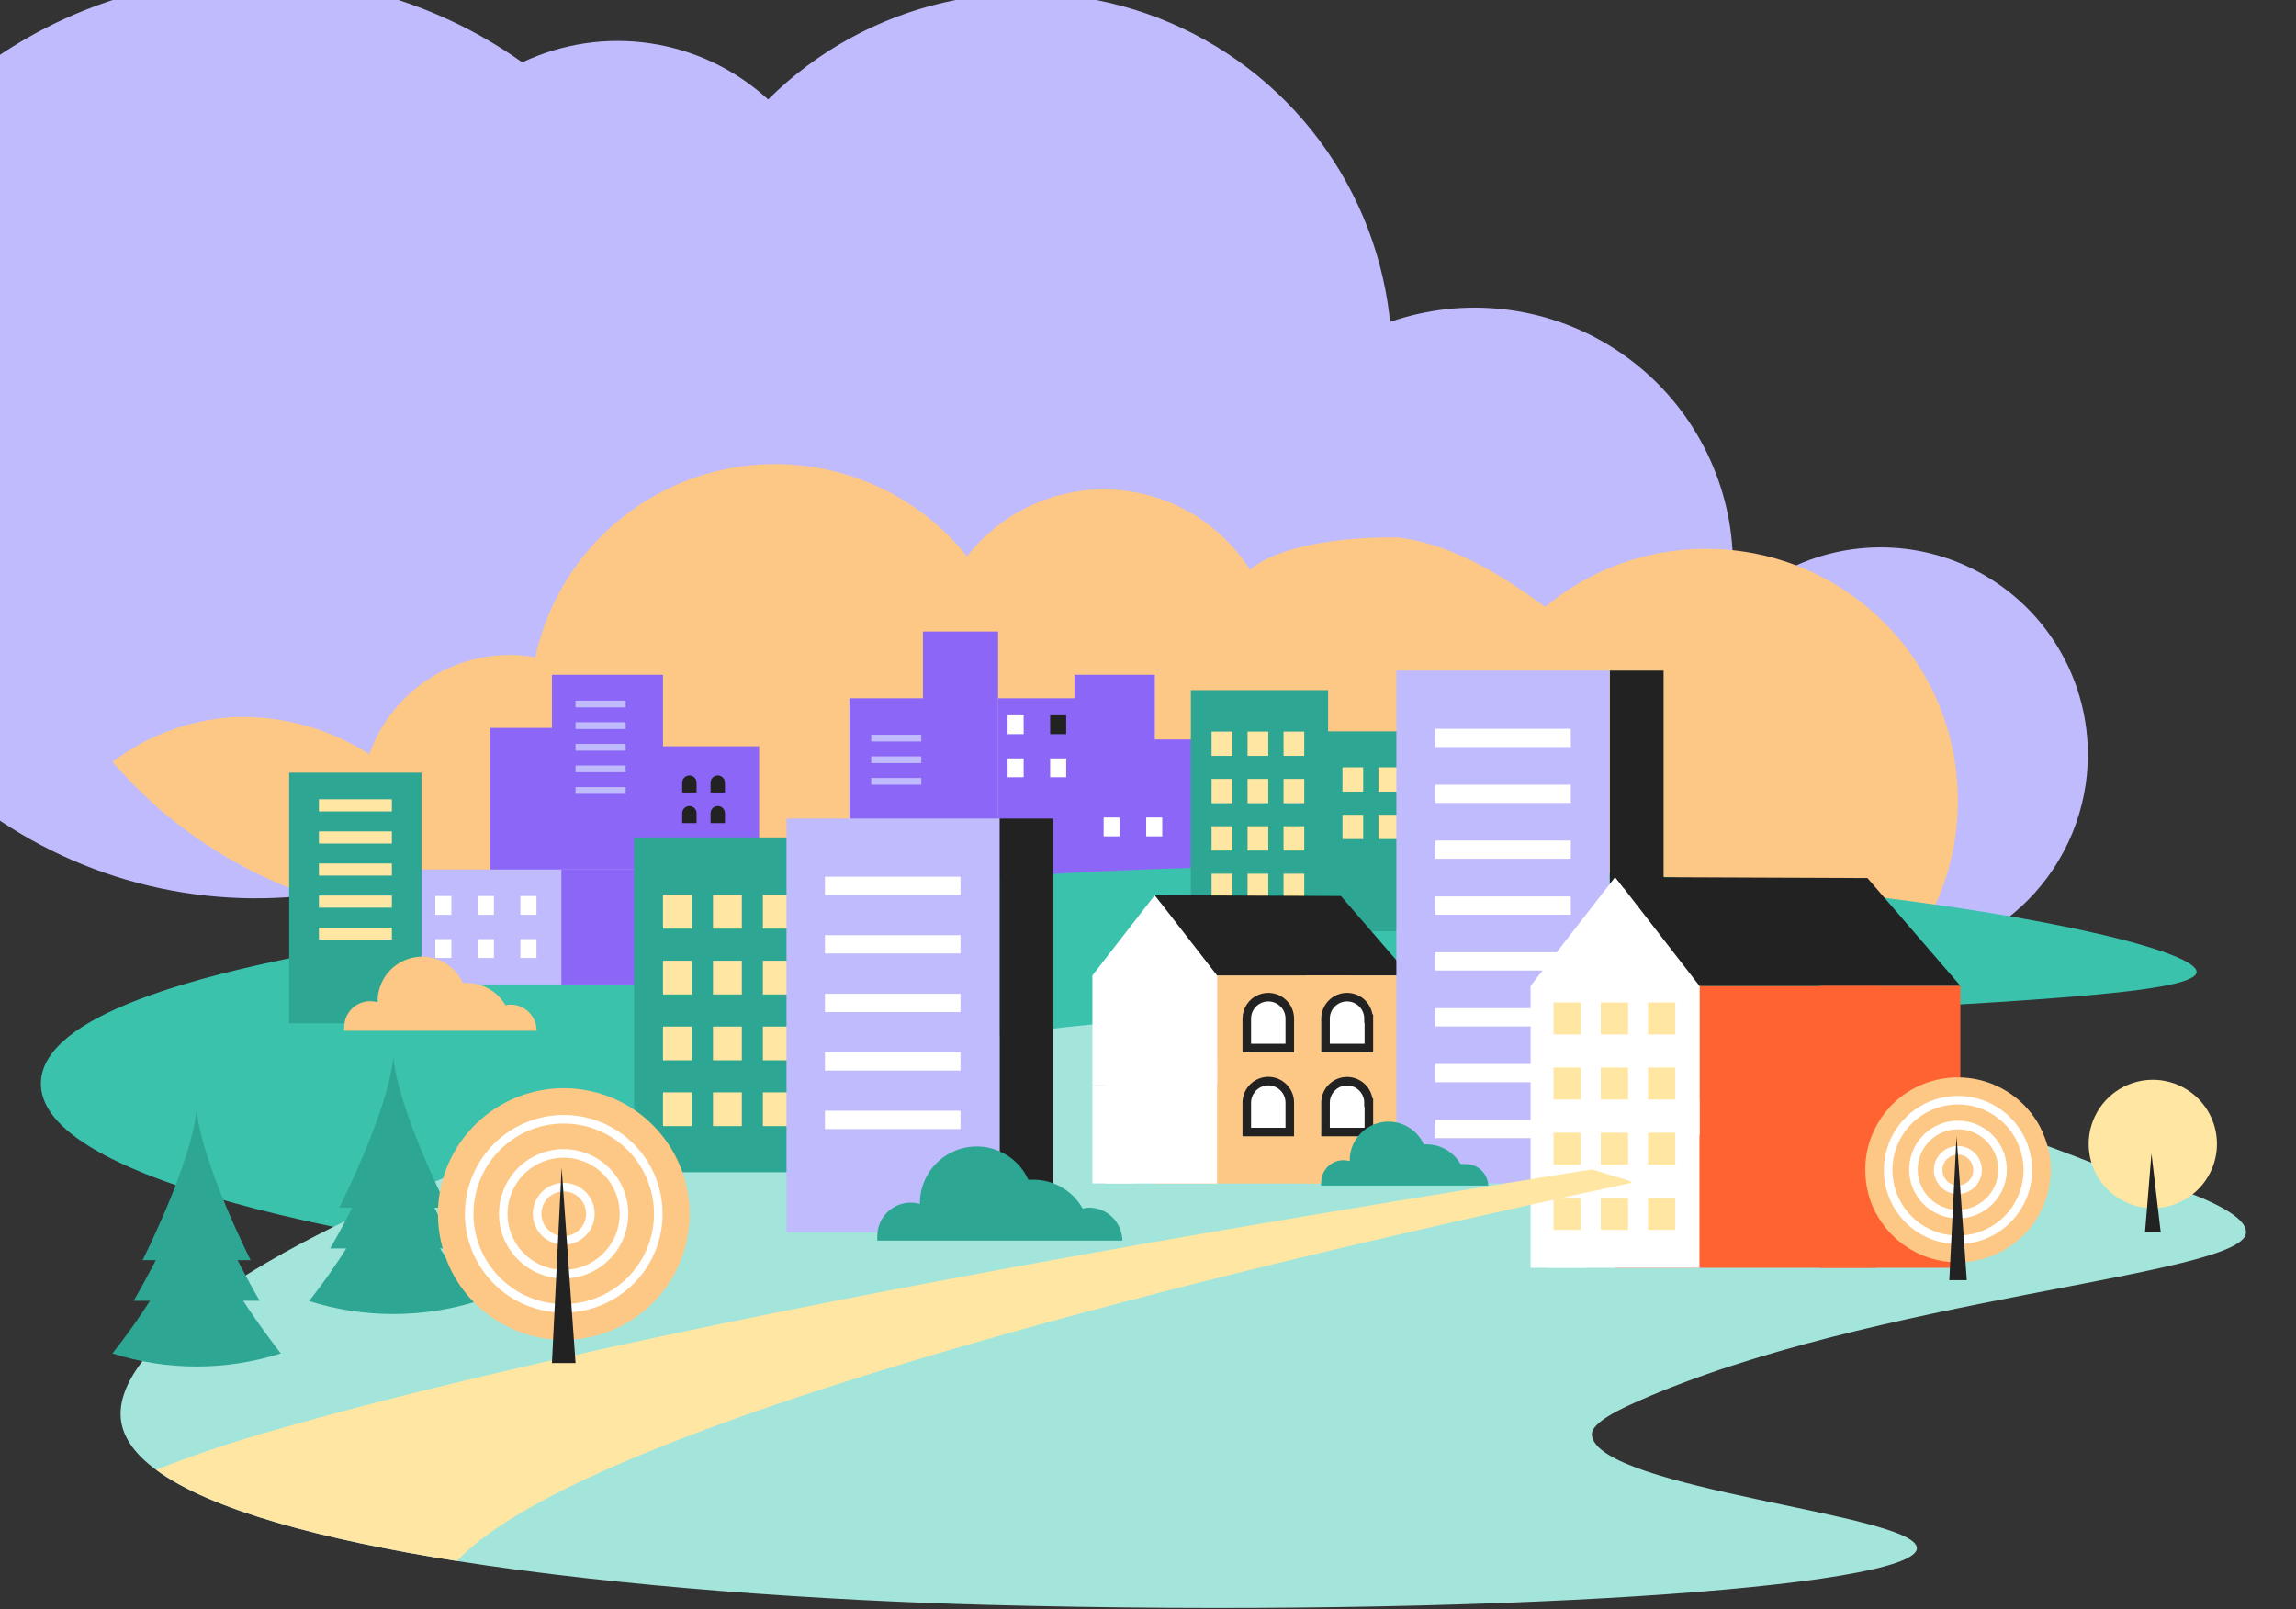 <?xml version="1.0" encoding="UTF-8"?> <svg xmlns="http://www.w3.org/2000/svg" width="505" height="354" viewBox="0 0 505 354" fill="none"><rect x="0" y="0" width="505" height="354" fill="#333333" stroke="none"/> <g clip-path="url(#clip0_3690_33931)"> <path d="M459.22 165.786C459.241 171.764 458.084 177.687 455.816 183.218C453.547 188.749 450.212 193.779 446 198.02C441.788 202.262 436.781 205.633 431.266 207.94C425.752 210.247 419.836 211.445 413.859 211.466C401.786 211.508 390.191 206.752 381.624 198.246C373.057 189.739 368.221 178.177 368.179 166.104L207.191 163.262L190.653 162.968L133.422 161.939C124.637 172.26 113.871 180.714 101.76 186.799C89.65 192.885 76.442 196.478 62.917 197.367C49.393 198.256 35.828 196.421 23.025 191.973C10.223 187.525 -1.557 180.553 -11.617 171.47C-11.617 171.47 -11.617 171.47 -11.739 171.323C-14.715 168.598 -17.529 165.702 -20.167 162.65C-36.42 143.954 -45.254 119.947 -44.995 95.175C-44.735 70.403 -35.402 46.586 -18.762 28.234C-2.121 9.882 20.671 -1.732 45.3 -4.407C69.928 -7.083 94.682 -0.635 114.875 13.716C123.678 9.547 133.524 8.097 143.155 9.551C152.786 11.004 161.765 15.294 168.946 21.874C179.652 11.246 193.128 3.84 207.839 0.499C222.549 -2.841 237.903 -1.981 252.148 2.981C266.394 7.943 278.959 16.808 288.411 28.565C297.862 40.322 303.821 54.498 305.606 69.477C305.606 69.918 305.729 70.335 305.753 70.8C313.774 68.02 322.316 67.073 330.751 68.028C339.185 68.984 347.299 71.817 354.495 76.32C361.691 80.822 367.787 86.88 372.334 94.049C376.881 101.217 379.764 109.313 380.772 117.742C381.046 120.1 381.185 122.472 381.188 124.847H381.629C385.74 124.381 389.89 124.381 394.001 124.847C400.945 121.528 408.617 120.022 416.3 120.47C423.983 120.917 431.428 123.304 437.94 127.406C444.452 131.508 449.818 137.193 453.54 143.93C457.261 150.667 459.215 158.236 459.22 165.933V165.786Z" fill="#BFBBFC"></path> <path d="M346.478 138.465C323.432 153.393 320.078 172.025 297.048 186.953L249.266 194.485L195.835 206.49C187.051 216.811 158.782 185.642 146.672 191.728C134.561 197.813 121.353 201.406 107.829 202.295C94.304 203.184 80.739 201.35 67.937 196.901C55.134 192.453 43.354 185.481 33.295 176.398C33.295 176.398 33.295 176.398 33.172 176.251C30.197 173.526 27.382 170.63 24.744 167.578C32.275 161.877 41.294 158.473 50.714 157.778C61.48 157.219 72.149 160.056 81.216 165.888C83.803 158.594 88.887 152.451 95.568 148.545C102.249 144.64 110.096 143.224 117.721 144.548C119.886 134.652 124.791 125.563 131.875 118.321C138.959 111.078 147.937 105.974 157.783 103.59C167.63 101.207 177.948 101.64 187.56 104.84C197.172 108.041 205.691 113.879 212.143 121.69L212.706 122.351C216.207 117.841 220.679 114.177 225.79 111.632C230.901 109.087 236.52 107.726 242.229 107.652C247.925 107.57 253.567 108.766 258.74 111.153C263.913 113.54 268.485 117.057 272.118 121.445C273.136 122.676 274.077 123.969 274.936 125.316L275.156 125.12C282.369 119.306 298.143 118.042 307.405 118.222C324.353 120.105 340.445 134.197 346.478 138.465Z" fill="#FDC886"></path> <path d="M375.25 231.473C405.836 231.473 430.631 206.679 430.631 176.093C430.631 145.507 405.836 120.712 375.25 120.712C344.664 120.712 319.869 145.507 319.869 176.093C319.869 206.679 344.664 231.473 375.25 231.473Z" fill="#FDC886"></path> <rect x="107.805" y="160.103" width="13.593" height="44.457" fill="#8C67F7"></rect> <rect x="121.398" y="148.419" width="24.425" height="44.457" fill="#8C67F7"></rect> <rect x="142.541" y="164.146" width="24.425" height="44.457" fill="#8C67F7"></rect> <rect x="186.838" y="153.584" width="16.532" height="44.457" fill="#8C67F7"></rect> <rect x="202.996" y="138.904" width="16.532" height="44.457" fill="#8C67F7"></rect> <rect x="219.529" y="153.584" width="20.741" height="44.457" fill="#8C67F7"></rect> <rect x="236.322" y="148.419" width="17.669" height="44.457" fill="#8C67F7"></rect> <rect x="245.156" y="162.646" width="17.669" height="44.457" fill="#8C67F7"></rect> <path d="M483.137 213.809C482.672 224.05 296.694 219.395 294.489 244.042C294.479 244.14 294.479 244.238 294.489 244.336C294.523 244.686 294.64 245.022 294.832 245.316C295.42 246.247 370.414 264.622 371.345 274.348C371.639 277.362 364.877 280.522 361.104 281.87C314.162 298.432 5.783 282.58 9.017 237.648C11.149 209.693 132.888 199.942 207.833 193.867C359.83 181.592 483.505 205.406 483.137 213.809Z" fill="#3AC2AD"></path> <path d="M194.601 252.2C187.251 255.385 175.736 256.953 162.31 257.419C165.348 248.476 189.26 243.797 186.247 233.482C183.233 223.168 133.817 211.433 102.947 204.793H103.192C104.05 204.499 104.907 204.254 105.642 203.985L108.092 204.352C136.193 208.762 173.703 215.279 197.467 222.09C202.336 223.381 207.045 225.214 211.506 227.553C213.76 237.084 207.439 246.663 194.601 252.2Z" fill="white"></path> <path d="M350.126 315.704C351.645 327.635 421.763 333.025 421.616 340.546C421.445 349.244 325.185 355.883 216.823 352.992C180.955 352.012 137.198 349.121 100.449 343.339C71.049 338.684 46.231 332.143 34.299 323.274C29.816 319.967 27.121 316.341 26.606 312.347C22.662 280.718 156.798 222.188 290.69 222.948C349.194 223.477 407.099 234.789 461.502 256.316C461.502 256.316 494.871 264.205 493.989 271.261C492.837 280.669 411.718 285.373 360.195 308.231C352.796 311.441 349.906 313.842 350.126 315.704Z" fill="#A4E5DB"></path> <path d="M55.124 277.165H31.359C31.359 277.165 42.139 255.875 43.242 244.066C44.344 255.875 55.124 277.165 55.124 277.165Z" fill="#2DA693"></path> <path d="M57.11 286.108H29.4C29.4 286.108 41.993 264.818 43.292 253.009C44.541 264.818 57.11 286.108 57.11 286.108Z" fill="#2DA693"></path> <path d="M61.764 297.696C49.712 301.52 36.773 301.52 24.721 297.696C27.801 293.818 30.671 289.778 33.32 285.593C37.73 278.783 42.385 270.502 43.12 264.597C44.958 276.406 61.764 297.696 61.764 297.696Z" fill="#2DA693"></path> <path d="M292.111 151.8H261.928V204.818H292.111V151.8Z" fill="#2DA693"></path> <path d="M312.054 160.865H288.289V204.818H312.054V160.865Z" fill="#2DA693"></path> <path d="M271.041 160.914H266.484V166.255H271.041V160.914Z" fill="#FFE6A3"></path> <path d="M278.955 160.914H274.398V166.255H278.955V160.914Z" fill="#FFE6A3"></path> <path d="M286.867 160.914H282.311V166.255H286.867V160.914Z" fill="#FFE6A3"></path> <path d="M271.041 171.326H266.484V176.667H271.041V171.326Z" fill="#FFE6A3"></path> <path d="M278.955 171.326H274.398V176.667H278.955V171.326Z" fill="#FFE6A3"></path> <path d="M286.867 171.326H282.311V176.667H286.867V171.326Z" fill="#FFE6A3"></path> <path d="M299.828 168.779H295.271V174.12H299.828V168.779Z" fill="#FFE6A3"></path> <path d="M307.743 168.779H303.186V174.12H307.743V168.779Z" fill="#FFE6A3"></path> <path d="M315.655 168.779H311.098V174.12H315.655V168.779Z" fill="#FFE6A3"></path> <path d="M299.828 179.215H295.271V184.556H299.828V179.215Z" fill="#FFE6A3"></path> <path d="M307.743 179.215H303.186V184.556H307.743V179.215Z" fill="#FFE6A3"></path> <path d="M315.655 179.215H311.098V184.556H315.655V179.215Z" fill="#FFE6A3"></path> <path d="M271.041 181.739H266.484V187.08H271.041V181.739Z" fill="#FFE6A3"></path> <path d="M278.955 181.739H274.398V187.08H278.955V181.739Z" fill="#FFE6A3"></path> <path d="M286.867 181.739H282.311V187.08H286.867V181.739Z" fill="#FFE6A3"></path> <path d="M271.041 192.176H266.484V197.517H271.041V192.176Z" fill="#FFE6A3"></path> <path d="M278.955 192.176H274.398V197.517H278.955V192.176Z" fill="#FFE6A3"></path> <path d="M286.867 192.176H282.311V197.517H286.867V192.176Z" fill="#FFE6A3"></path> <path d="M249.185 238.676H240.268V260.285H249.185V238.676Z" fill="white"></path> <path d="M296.448 214.544H253.99V238.676H296.448V214.544Z" fill="#FDC886"></path> <path d="M296.448 236.177H253.99V260.31H296.448V236.177Z" fill="#FDC886"></path> <path d="M267.683 214.544V238.676H240.268V214.544L253.987 196.904L267.683 214.544Z" fill="white"></path> <path d="M267.686 214.544V238.676H243.039V214.544L256.734 196.904L267.686 214.544Z" fill="white"></path> <path d="M253.99 196.904L294.929 197.076L310.021 214.544H267.686L253.99 196.904Z" fill="#222222"></path> <path d="M267.686 233.164H243.039V260.31H267.686V233.164Z" fill="white"></path> <path d="M310.018 214.544H287.209V260.285H310.018V214.544Z" fill="#FDC886"></path> <path d="M142.539 191.245H91.408V216.529H142.539V191.245Z" fill="#BFBBFC"></path> <path d="M142.539 191.245H123.479V216.529H142.539V191.245Z" fill="#8C67F7"></path> <path d="M99.274 197.076H95.746V201.216H99.274V197.076Z" fill="white"></path> <path d="M108.631 197.076H105.104V201.216H108.631V197.076Z" fill="white"></path> <path d="M225.143 157.335H221.615V161.475H225.143V157.335Z" fill="white"></path> <path d="M246.27 179.816H242.742V183.956H246.27V179.816Z" fill="white"></path> <path d="M117.991 197.076H114.463V201.216H117.991V197.076Z" fill="white"></path> <path d="M234.505 157.335H230.977V161.475H234.505V157.335Z" fill="#222222"></path> <path d="M255.63 179.816H252.102V183.956H255.63V179.816Z" fill="white"></path> <path d="M99.274 206.557H95.746V210.698H99.274V206.557Z" fill="white"></path> <path d="M108.631 206.557H105.104V210.698H108.631V206.557Z" fill="white"></path> <path d="M225.143 166.816H221.615V170.957H225.143V166.816Z" fill="white"></path> <path d="M117.991 206.557H114.463V210.698H117.991V206.557Z" fill="white"></path> <path d="M234.505 166.816H230.977V170.957H234.505V166.816Z" fill="white"></path> <path d="M181.42 184.189H139.477V257.835H181.42V184.189Z" fill="#2DA693"></path> <path d="M152.168 196.831H145.822V204.254H152.168V196.831Z" fill="#FFE6A3"></path> <path d="M163.168 196.831H156.822V204.254H163.168V196.831Z" fill="#FFE6A3"></path> <path d="M174.142 196.831H167.797V204.254H174.142V196.831Z" fill="#FFE6A3"></path> <path d="M152.168 211.31H145.822V218.733H152.168V211.31Z" fill="#FFE6A3"></path> <path d="M163.168 211.31H156.822V218.733H163.168V211.31Z" fill="#FFE6A3"></path> <path d="M174.142 211.31H167.797V218.733H174.142V211.31Z" fill="#FFE6A3"></path> <path d="M152.168 225.79H145.822V233.213H152.168V225.79Z" fill="#FFE6A3"></path> <path d="M163.168 225.79H156.822V233.213H163.168V225.79Z" fill="#FFE6A3"></path> <path d="M174.142 225.79H167.797V233.213H174.142V225.79Z" fill="#FFE6A3"></path> <path d="M152.168 240.269H145.822V247.692H152.168V240.269Z" fill="#FFE6A3"></path> <path d="M163.168 240.269H156.822V247.692H163.168V240.269Z" fill="#FFE6A3"></path> <path d="M174.142 240.269H167.797V247.692H174.142V240.269Z" fill="#FFE6A3"></path> <path d="M219.885 180.048H172.992V271.041H219.885V180.048Z" fill="#BFBBFC"></path> <path d="M211.262 192.837H181.445V196.855H211.262V192.837Z" fill="white"></path> <path d="M211.262 205.7H181.445V209.718H211.262V205.7Z" fill="white"></path> <path d="M211.262 218.586H181.445V222.604H211.262V218.586Z" fill="white"></path> <path d="M211.262 231.449H181.445V235.467H211.262V231.449Z" fill="white"></path> <path d="M211.262 244.311H181.445V248.329H211.262V244.311Z" fill="white"></path> <path d="M137.601 154.115H126.59V155.599H137.601V154.115Z" fill="#BFBBFC"></path> <path d="M137.601 158.866H126.59V160.35H137.601V158.866Z" fill="#BFBBFC"></path> <path d="M202.631 161.607H191.619V163.091H202.631V161.607Z" fill="#BFBBFC"></path> <path d="M137.601 163.625H126.59V165.109H137.601V163.625Z" fill="#BFBBFC"></path> <path d="M202.631 166.366H191.619V167.85H202.631V166.366Z" fill="#BFBBFC"></path> <path d="M137.601 168.375H126.59V169.859H137.601V168.375Z" fill="#BFBBFC"></path> <path d="M202.631 171.117H191.619V172.6H202.631V171.117Z" fill="#BFBBFC"></path> <path d="M137.601 173.126H126.59V174.61H137.601V173.126Z" fill="#BFBBFC"></path> <path d="M231.696 180.048H219.887V271.041H231.696V180.048Z" fill="#222222"></path> <path d="M92.732 169.954H63.602V225.079H92.732V169.954Z" fill="#2DA693"></path> <path d="M86.192 175.81H70.144V178.48H86.192V175.81Z" fill="#FFE6A3"></path> <path d="M86.192 182.866H70.144V185.536H86.192V182.866Z" fill="#FFE6A3"></path> <path d="M86.192 189.922H70.144V192.592H86.192V189.922Z" fill="#FFE6A3"></path> <path d="M86.192 196.978H70.144V199.648H86.192V196.978Z" fill="#FFE6A3"></path> <path d="M86.192 204.034H70.144V206.704H86.192V204.034Z" fill="#FFE6A3"></path> <path d="M118.014 226.72H75.702C75.677 226.46 75.677 226.197 75.702 225.936C75.699 225.045 75.905 224.165 76.303 223.367C76.701 222.569 77.281 221.875 77.996 221.342C78.71 220.808 79.54 220.449 80.418 220.294C81.296 220.139 82.198 220.192 83.052 220.448V220.228C83.05 217.984 83.818 215.807 85.228 214.062C86.638 212.316 88.604 211.107 90.798 210.637C92.992 210.166 95.281 210.463 97.282 211.478C99.284 212.492 100.877 214.162 101.795 216.21H102.628C104.359 216.199 106.062 216.646 107.564 217.507C109.066 218.368 110.313 219.611 111.178 221.11C111.587 221.01 112.007 220.961 112.428 220.963C113.929 220.995 115.357 221.617 116.402 222.695C117.448 223.773 118.027 225.219 118.014 226.72V226.72Z" fill="#FDC886"></path> <path d="M98.392 265.626H74.627C74.627 265.626 85.407 244.336 86.509 232.527C87.612 244.336 98.392 265.626 98.392 265.626Z" fill="#2DA693"></path> <path d="M100.449 274.593H72.617C72.617 274.593 85.21 253.303 86.509 241.469C87.807 253.303 100.449 274.593 100.449 274.593Z" fill="#2DA693"></path> <path d="M105.032 286.181C92.975 289.971 80.045 289.971 67.988 286.181C71.074 282.256 73.945 278.167 76.588 273.931C81.022 267.121 85.653 258.84 86.51 252.935C88.201 264.891 105.032 286.181 105.032 286.181Z" fill="#2DA693"></path> <path d="M354.021 147.513H307.129V260.285H354.021V147.513Z" fill="#BFBBFC"></path> <path d="M345.496 160.302H315.68V164.319H345.496V160.302Z" fill="white"></path> <path d="M345.496 172.6H315.68V176.618H345.496V172.6Z" fill="white"></path> <path d="M345.496 184.875H315.68V188.893H345.496V184.875Z" fill="white"></path> <path d="M345.496 197.174H315.68V201.192H345.496V197.174Z" fill="white"></path> <path d="M345.496 209.448H315.68V213.466H345.496V209.448Z" fill="white"></path> <path d="M345.496 221.747H315.68V225.765H345.496V221.747Z" fill="white"></path> <path d="M345.496 234.021H315.68V238.039H345.496V234.021Z" fill="white"></path> <path d="M345.496 246.32H315.68V250.338H345.496V246.32Z" fill="white"></path> <path d="M365.903 147.513H354.094V260.285H365.903V147.513Z" fill="#222222"></path> <path d="M348.755 249.554H336.652V278.856H348.755V249.554Z" fill="white"></path> <path d="M412.651 216.847H355.248V249.554H412.676L412.651 216.847Z" fill="#FF6331"></path> <path d="M412.651 246.149H355.248V278.856H412.676L412.651 246.149Z" fill="#FF6331"></path> <path d="M373.794 216.847V249.554H336.652V216.847L355.248 192.911L373.794 216.847Z" fill="white"></path> <path d="M373.793 216.847V249.554H340.375V216.847L358.946 192.911L373.793 216.847Z" fill="white"></path> <path d="M355.248 192.911L410.74 193.131L431.197 216.847H373.794L355.248 192.911Z" fill="#222222"></path> <path d="M373.793 242.057H340.375V278.856H373.793V242.057Z" fill="white"></path> <path d="M431.173 216.847H400.254V278.856H431.173V216.847Z" fill="#FF6331"></path> <path d="M347.702 220.498H341.699V227.529H347.702V220.498Z" fill="#FFE6A3"></path> <path d="M358.088 220.498H352.086V227.529H358.088V220.498Z" fill="#FFE6A3"></path> <path d="M368.477 220.498H362.475V227.529H368.477V220.498Z" fill="#FFE6A3"></path> <path d="M347.702 234.805H341.699V241.837H347.702V234.805Z" fill="#FFE6A3"></path> <path d="M358.088 234.805H352.086V241.837H358.088V234.805Z" fill="#FFE6A3"></path> <path d="M368.477 234.805H362.475V241.837H368.477V234.805Z" fill="#FFE6A3"></path> <path d="M347.702 249.138H341.699V256.169H347.702V249.138Z" fill="#FFE6A3"></path> <path d="M358.088 249.138H352.086V256.169H358.088V249.138Z" fill="#FFE6A3"></path> <path d="M368.477 249.138H362.475V256.169H368.477V249.138Z" fill="#FFE6A3"></path> <path d="M347.702 263.47H341.699V270.502H347.702V263.47Z" fill="#FFE6A3"></path> <path d="M358.088 263.47H352.086V270.502H358.088V263.47Z" fill="#FFE6A3"></path> <path d="M368.477 263.47H362.475V270.502H368.477V263.47Z" fill="#FFE6A3"></path> <path d="M473.506 265.724C476.297 265.724 479.026 264.896 481.347 263.346C483.667 261.795 485.476 259.591 486.544 257.013C487.612 254.434 487.892 251.597 487.347 248.859C486.803 246.122 485.459 243.607 483.485 241.634C481.511 239.66 478.997 238.316 476.26 237.772C473.522 237.227 470.685 237.506 468.106 238.575C465.527 239.643 463.323 241.451 461.773 243.772C460.222 246.093 459.395 248.821 459.395 251.612C459.395 255.355 460.881 258.944 463.528 261.591C466.174 264.237 469.764 265.724 473.506 265.724V265.724Z" fill="#FFE6A3"></path> <path d="M471.791 271.041L473.212 253.695L475.245 271.041H471.791Z" fill="#222222"></path> <path d="M451.066 257.247C451.075 257.976 451.034 258.704 450.943 259.428C450.588 262.699 449.448 265.837 447.62 268.574C445.791 271.31 443.329 273.565 440.442 275.145C437.556 276.725 434.33 277.585 431.039 277.651C427.749 277.717 424.491 276.987 421.544 275.524C418.064 273.783 415.15 271.09 413.14 267.757C412.665 266.968 412.239 266.15 411.866 265.308C410.802 262.78 410.26 260.063 410.274 257.321V256.61C410.31 255.382 410.458 254.161 410.715 252.96C411.627 248.88 413.754 245.173 416.815 242.327C419.117 240.227 421.867 238.679 424.857 237.802C427.847 236.926 430.997 236.743 434.068 237.267C437.14 237.791 440.051 239.01 442.58 240.829C445.11 242.648 447.191 245.021 448.665 247.766C449.109 248.62 449.493 249.504 449.816 250.412C450.627 252.6 451.05 254.913 451.066 257.247V257.247Z" fill="#FDC886"></path> <path d="M430.658 272.707C433.696 272.707 436.666 271.806 439.193 270.118C441.719 268.43 443.688 266.031 444.85 263.224C446.013 260.417 446.317 257.328 445.724 254.348C445.132 251.369 443.669 248.631 441.52 246.483C439.372 244.335 436.635 242.872 433.655 242.279C430.675 241.686 427.587 241.991 424.78 243.153C421.973 244.316 419.574 246.285 417.886 248.811C416.198 251.337 415.297 254.307 415.297 257.345C415.297 261.419 416.915 265.327 419.796 268.207C422.677 271.088 426.584 272.707 430.658 272.707V272.707Z" stroke="white" stroke-width="1.883" stroke-miterlimit="10"></path> <path d="M430.633 261.682C431.486 261.681 432.32 261.429 433.031 260.957C433.742 260.485 434.298 259.813 434.629 259.027C434.96 258.24 435.051 257.373 434.891 256.535C434.732 255.696 434.328 254.924 433.732 254.313C433.135 253.703 432.372 253.283 431.537 253.104C430.702 252.926 429.834 252.998 429.04 253.311C428.246 253.625 427.562 254.165 427.074 254.865C426.586 255.565 426.315 256.394 426.296 257.247C426.283 257.825 426.385 258.399 426.598 258.937C426.81 259.474 427.127 259.964 427.531 260.377C427.935 260.79 428.417 261.118 428.95 261.342C429.483 261.567 430.055 261.682 430.633 261.682V261.682Z" stroke="white" stroke-width="1.883" stroke-miterlimit="10"></path> <path d="M430.655 267.047C432.594 267.047 434.488 266.472 436.1 265.396C437.711 264.319 438.968 262.788 439.709 260.997C440.451 259.207 440.645 257.236 440.267 255.335C439.889 253.434 438.956 251.688 437.585 250.318C436.214 248.947 434.468 248.014 432.567 247.636C430.666 247.257 428.696 247.452 426.905 248.193C425.114 248.935 423.584 250.191 422.507 251.803C421.43 253.414 420.855 255.309 420.855 257.247C420.855 259.846 421.888 262.339 423.726 264.177C425.564 266.015 428.056 267.047 430.655 267.047Z" stroke="white" stroke-width="1.883" stroke-miterlimit="10"></path> <path d="M428.746 281.575L430.339 249.897L432.593 281.575H428.746Z" fill="#222222"></path> <path d="M283.683 224.05V230.518H274.227V224.05C274.226 223.113 274.504 222.197 275.025 221.419C275.546 220.64 276.287 220.034 277.153 219.677C278.02 219.32 278.972 219.228 279.891 219.414C280.809 219.599 281.652 220.053 282.311 220.718C282.749 221.155 283.096 221.675 283.331 222.247C283.567 222.819 283.686 223.431 283.683 224.05V224.05Z" fill="white" stroke="#222222" stroke-width="1.883" stroke-miterlimit="10" stroke-linecap="round"></path> <path d="M153.214 178.886V181.051H150.049V178.886C150.049 178.572 150.142 178.266 150.316 178.005C150.491 177.745 150.739 177.542 151.028 177.422C151.318 177.303 151.637 177.272 151.945 177.334C152.252 177.396 152.534 177.548 152.755 177.771C152.901 177.917 153.017 178.091 153.096 178.282C153.175 178.474 153.215 178.679 153.214 178.886V178.886Z" fill="#222222"></path> <path d="M153.214 172.152V174.317H150.049V172.152C150.049 171.839 150.142 171.532 150.316 171.272C150.491 171.011 150.739 170.808 151.028 170.689C151.318 170.569 151.637 170.538 151.945 170.601C152.252 170.663 152.534 170.815 152.755 171.037C152.901 171.183 153.017 171.357 153.096 171.549C153.175 171.74 153.215 171.945 153.214 172.152V172.152Z" fill="#222222"></path> <path d="M159.454 178.886V181.051H156.289V178.886C156.289 178.572 156.382 178.266 156.556 178.005C156.731 177.745 156.979 177.542 157.269 177.422C157.559 177.303 157.877 177.272 158.185 177.334C158.492 177.396 158.774 177.548 158.995 177.771C159.142 177.917 159.258 178.091 159.336 178.282C159.415 178.474 159.455 178.679 159.454 178.886V178.886Z" fill="#222222"></path> <path d="M159.454 172.152V174.317H156.289V172.152C156.289 171.839 156.382 171.532 156.556 171.272C156.731 171.011 156.979 170.808 157.269 170.689C157.559 170.569 157.877 170.538 158.185 170.601C158.492 170.663 158.774 170.815 158.995 171.037C159.142 171.183 159.258 171.357 159.336 171.549C159.415 171.74 159.455 171.945 159.454 172.152V172.152Z" fill="#222222"></path> <path d="M283.683 242.547V248.991H274.227V242.547C274.227 241.287 274.727 240.078 275.619 239.186C276.51 238.295 277.719 237.794 278.98 237.794C279.6 237.798 280.215 237.923 280.787 238.164C281.36 238.404 281.879 238.755 282.316 239.197C282.753 239.638 283.098 240.161 283.333 240.736C283.568 241.311 283.687 241.926 283.683 242.547V242.547Z" fill="white" stroke="#222222" stroke-width="1.883" stroke-miterlimit="10" stroke-linecap="round"></path> <path d="M301.079 224.05V230.518H291.549V224.05C291.549 222.796 292.047 221.593 292.934 220.706C293.821 219.82 295.023 219.322 296.277 219.322C297.531 219.322 298.734 219.82 299.621 220.706C300.508 221.593 301.006 222.796 301.006 224.05H301.079Z" fill="white" stroke="#222222" stroke-width="1.883" stroke-miterlimit="10" stroke-linecap="round"></path> <path d="M301.079 242.547V248.991H291.549V242.547C291.549 241.293 292.047 240.091 292.934 239.204C293.821 238.317 295.023 237.819 296.277 237.819C297.531 237.819 298.734 238.317 299.621 239.204C300.508 240.091 301.006 241.293 301.006 242.547H301.079Z" fill="white" stroke="#222222" stroke-width="1.883" stroke-miterlimit="10" stroke-linecap="round"></path> <path d="M358.994 260.138C344.588 263.201 328.933 266.655 312.665 270.379C226.916 289.979 124.237 318.056 100.497 343.339C71.097 338.684 46.279 332.143 34.348 323.274C43.022 319.883 51.861 316.932 60.832 314.43C116.201 298.578 195.238 283.217 268.492 270.649C294.364 266.214 319.525 262.147 342.677 258.399L350.174 257.223C352.869 258.056 355.564 258.889 358.259 259.673L358.994 260.138Z" fill="#FFE6A3"></path> <path d="M246.859 272.878H192.96C192.922 272.544 192.922 272.207 192.96 271.874C192.96 269.924 193.734 268.055 195.112 266.676C196.491 265.298 198.36 264.524 200.31 264.524C200.99 264.522 201.667 264.621 202.319 264.818V264.597C202.333 261.75 203.32 258.993 205.116 256.783C206.911 254.573 209.408 253.043 212.192 252.445C214.976 251.848 217.88 252.219 220.425 253.498C222.969 254.777 225 256.886 226.181 259.477H227.259C229.473 259.474 231.647 260.06 233.558 261.175C235.47 262.291 237.05 263.894 238.137 265.822C238.659 265.695 239.193 265.629 239.73 265.626C241.624 265.683 243.423 266.469 244.751 267.82C246.08 269.171 246.835 270.983 246.859 272.878V272.878Z" fill="#2DA693"></path> <path d="M151.677 267.047C151.677 268.027 151.677 269.007 151.506 269.987C151.293 272.066 150.841 274.113 150.158 276.088C148.429 281.065 145.317 285.445 141.186 288.716C137.055 291.987 132.078 294.013 126.837 294.555C121.596 295.098 116.31 294.135 111.597 291.78C106.883 289.424 102.94 285.774 100.228 281.257C99.578 280.171 99.005 279.041 98.513 277.876C97.07 274.448 96.329 270.766 96.332 267.047V266.092C96.541 259.995 98.758 254.139 102.638 249.432C106.518 244.725 111.844 241.431 117.788 240.062C123.733 238.693 129.963 239.326 135.511 241.862C141.058 244.398 145.613 248.696 148.468 254.087C149.075 255.24 149.599 256.435 150.036 257.664C151.118 260.674 151.674 263.848 151.677 267.047V267.047Z" fill="#FDC886"></path> <path d="M123.994 287.774C128.111 287.774 132.135 286.552 135.557 284.263C138.98 281.974 141.646 278.721 143.218 274.916C144.79 271.111 145.197 266.925 144.389 262.889C143.58 258.852 141.592 255.146 138.676 252.239C135.759 249.333 132.046 247.358 128.007 246.564C123.967 245.77 119.782 246.192 115.983 247.778C112.183 249.363 108.94 252.041 106.663 255.471C104.386 258.901 103.179 262.93 103.193 267.047C103.213 272.551 105.413 277.823 109.312 281.708C113.21 285.593 118.49 287.774 123.994 287.774V287.774Z" stroke="white" stroke-width="1.883" stroke-miterlimit="10"></path> <path d="M123.995 272.829C125.156 272.829 126.291 272.484 127.255 271.837C128.22 271.19 128.97 270.271 129.411 269.197C129.852 268.123 129.964 266.942 129.732 265.804C129.5 264.666 128.935 263.623 128.108 262.807C127.282 261.991 126.232 261.439 125.091 261.222C123.951 261.004 122.771 261.131 121.702 261.585C120.634 262.04 119.725 262.802 119.09 263.774C118.456 264.747 118.125 265.886 118.139 267.047C118.158 268.587 118.784 270.058 119.88 271.14C120.976 272.222 122.454 272.829 123.995 272.829V272.829Z" stroke="white" stroke-width="1.883" stroke-miterlimit="10"></path> <path d="M123.993 280.252C126.621 280.248 129.189 279.463 131.371 277.997C133.553 276.532 135.251 274.452 136.25 272.021C137.25 269.59 137.505 266.917 136.984 264.341C136.462 261.765 135.189 259.401 133.323 257.549C131.458 255.698 129.085 254.441 126.505 253.939C123.925 253.437 121.254 253.712 118.83 254.729C116.407 255.746 114.339 257.46 112.89 259.652C111.441 261.845 110.675 264.419 110.69 267.047C110.709 270.56 112.12 273.923 114.614 276.398C117.107 278.873 120.48 280.259 123.993 280.252V280.252Z" stroke="white" stroke-width="1.883" stroke-miterlimit="10"></path> <path d="M121.396 299.803L123.528 256.855L126.59 299.803H121.396Z" fill="#222222"></path> <path d="M327.342 260.775H290.592C290.568 260.547 290.568 260.317 290.592 260.089C290.592 258.79 291.109 257.543 292.027 256.624C292.946 255.705 294.193 255.189 295.492 255.189C295.956 255.192 296.418 255.258 296.864 255.385V255.189C296.873 253.244 297.547 251.36 298.774 249.85C300.001 248.341 301.707 247.296 303.61 246.89C305.512 246.483 307.496 246.74 309.233 247.617C310.97 248.494 312.354 249.938 313.157 251.71H313.892C315.389 251.726 316.856 252.135 318.146 252.896C319.436 253.657 320.504 254.743 321.242 256.047C321.6 256.009 321.961 256.009 322.32 256.047C323.611 256.014 324.863 256.492 325.804 257.377C326.744 258.263 327.297 259.484 327.342 260.775V260.775Z" fill="#2DA693"></path> </g> <defs> <clipPath id="clip0_3690_33931"> <rect width="504.132" height="353.679" fill="white"></rect> </clipPath> </defs> </svg> 